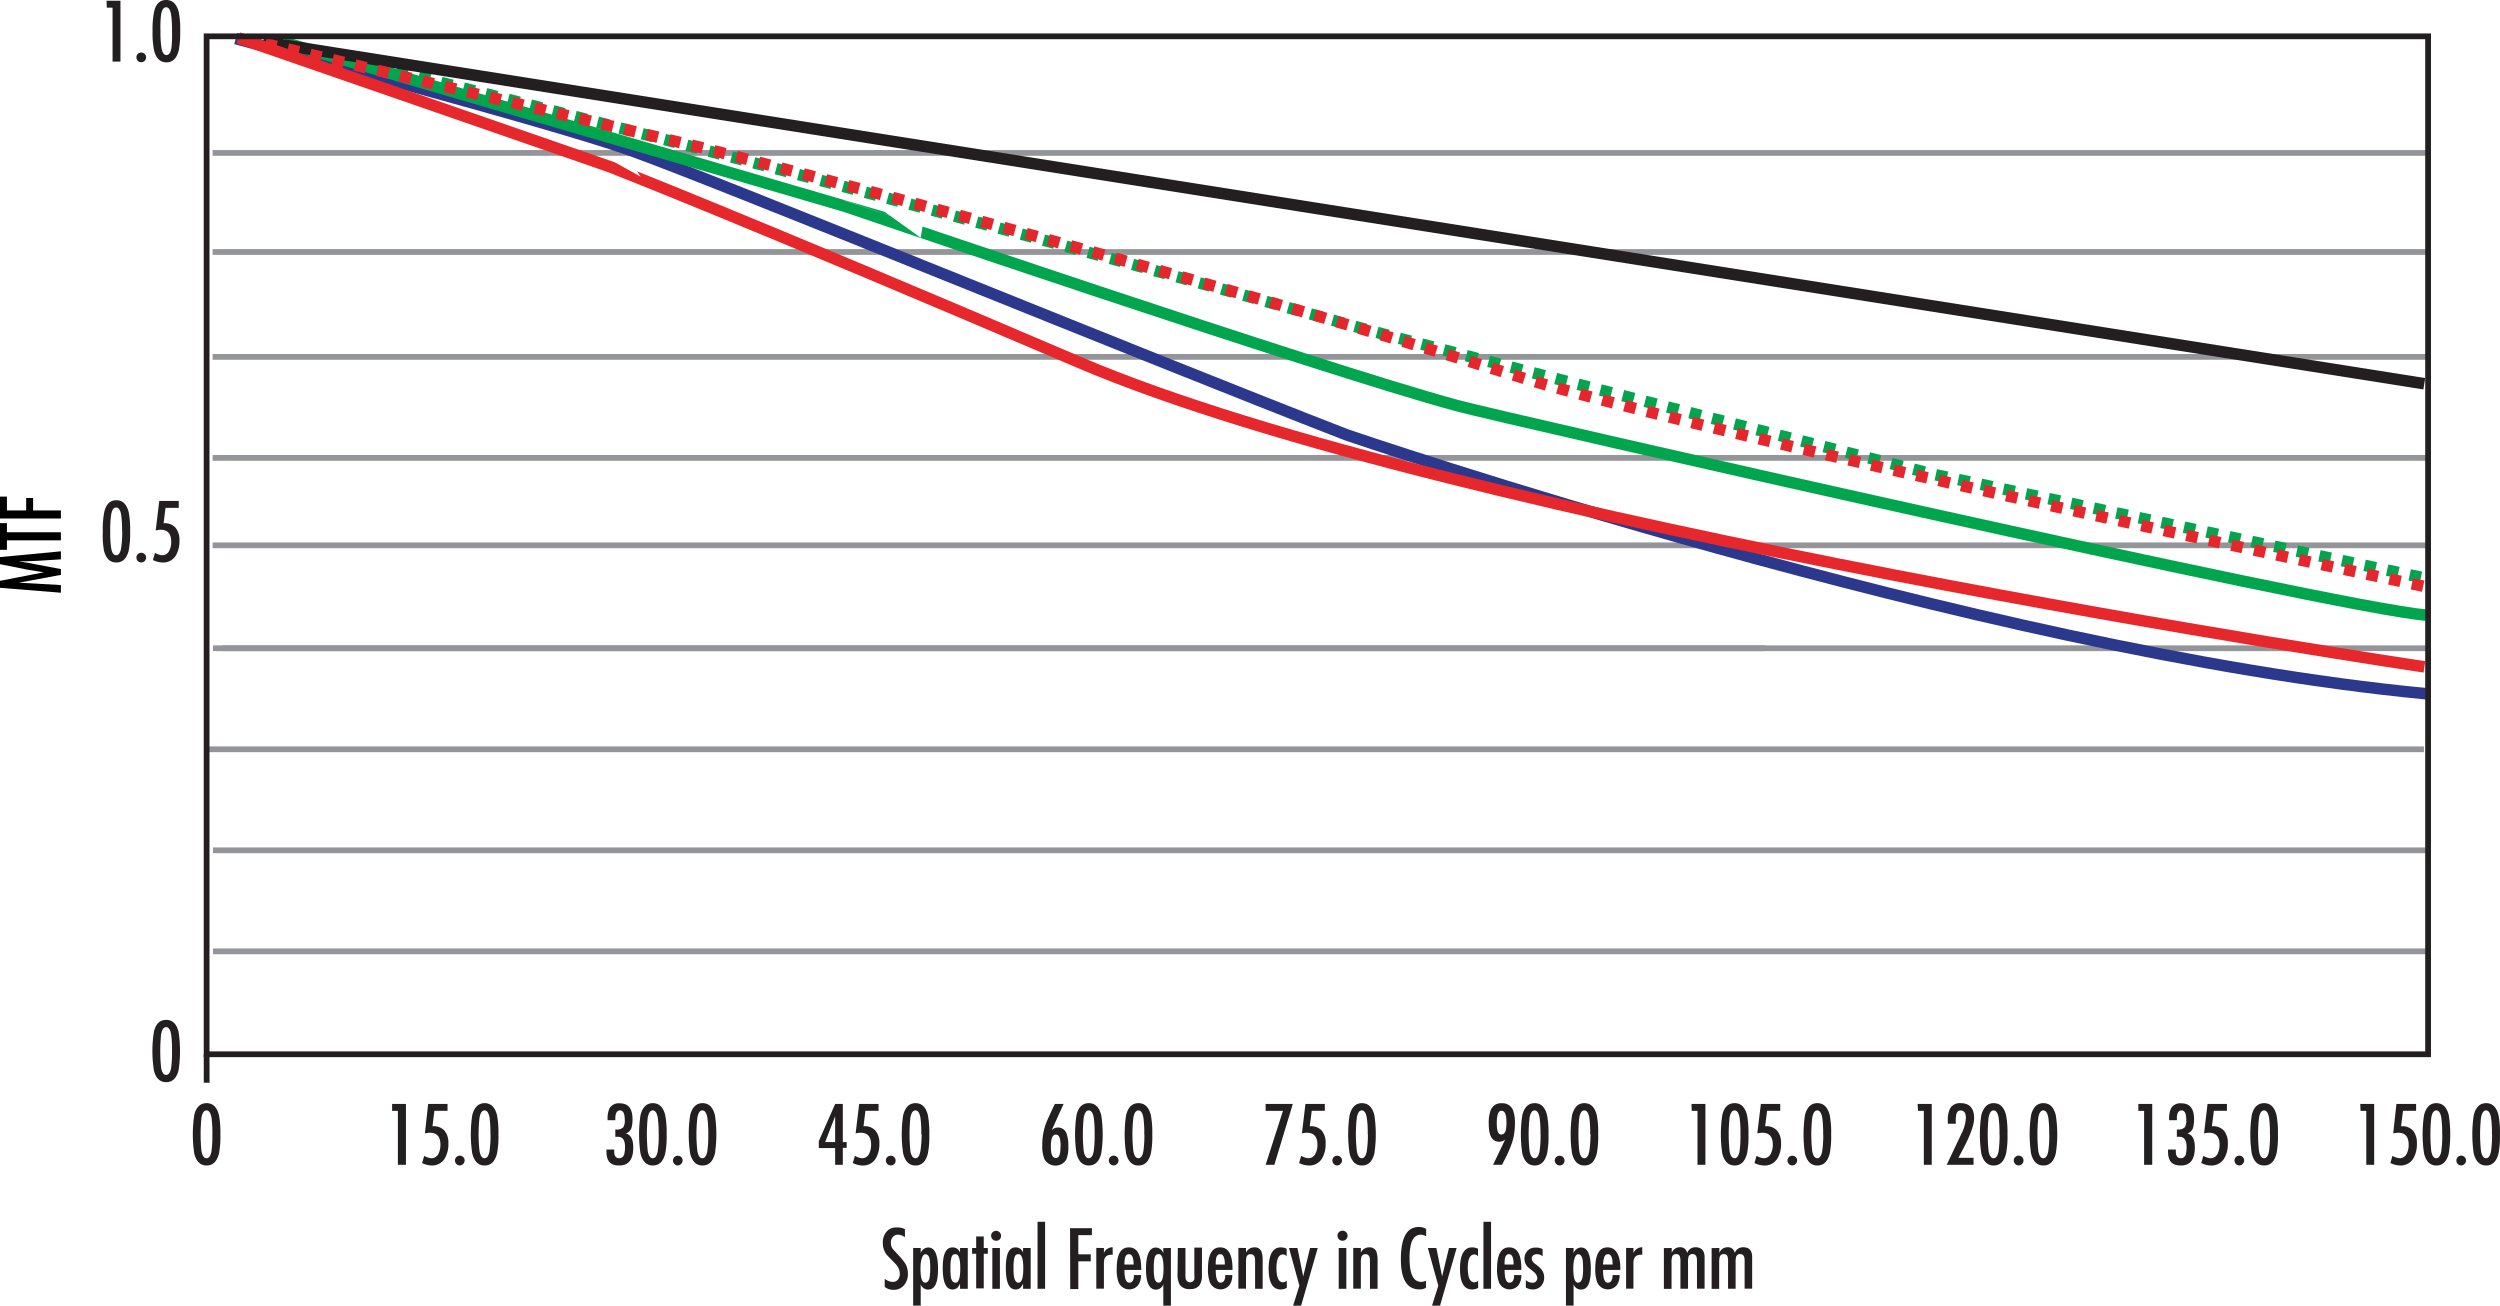 <svg xmlns="http://www.w3.org/2000/svg" viewBox="0 0 433.55 226.43"><defs><style>.cls-1,.cls-3,.cls-4,.cls-5,.cls-6,.cls-7,.cls-8,.cls-9{fill:none;stroke-miterlimit:10;}.cls-1{stroke:#939598;}.cls-2{fill:#231f20;}.cls-3,.cls-7{stroke:#231f20;}.cls-4{stroke:#2c388c;}.cls-4,.cls-5,.cls-6,.cls-7,.cls-8,.cls-9{stroke-width:2px;}.cls-5{stroke:#01a54d;}.cls-6{stroke:#02a54d;}.cls-6,.cls-8{stroke-dasharray:2 2;}.cls-8{stroke:#e5272d;}.cls-9{stroke:#e6272c;}</style></defs><g id="Layer_2" data-name="Layer 2"><g id="Layer_1-2" data-name="Layer 1"><line class="cls-1" x1="36.87" y1="26.52" x2="421.02" y2="26.52"/><line class="cls-1" x1="36.87" y1="43.7" x2="421.02" y2="43.7"/><line class="cls-1" x1="36.87" y1="61.89" x2="421.02" y2="61.89"/><line class="cls-1" x1="421.02" y1="79.41" x2="36.87" y2="79.41"/><line class="cls-1" x1="421.02" y1="94.57" x2="36.87" y2="94.57"/><line class="cls-1" x1="306.04" y1="112.42" x2="38.6" y2="112.42"/><line class="cls-1" x1="420.36" y1="129.94" x2="36.21" y2="129.94"/><line class="cls-1" x1="421.09" y1="147.46" x2="36.94" y2="147.46"/><line class="cls-1" x1="421.09" y1="112.42" x2="36.94" y2="112.42"/><line class="cls-1" x1="421.09" y1="164.98" x2="36.94" y2="164.98"/><path class="cls-2" d="M156.93,213.16v1.41a2,2,0,0,0-1.19-.45,1.11,1.11,0,0,0-.9.4,1.36,1.36,0,0,0-.34,1,1.61,1.61,0,0,0,.39,1.15l1.06,1.16a8.73,8.73,0,0,1,1.1,1.39,3.64,3.64,0,0,1,.4,1.71,2.94,2.94,0,0,1-.66,1.93,2.25,2.25,0,0,1-1.82.82,2.36,2.36,0,0,1-1.54-.5v-1.41a2.42,2.42,0,0,0,1.39.54,1.13,1.13,0,0,0,.94-.45,1.68,1.68,0,0,0,.29-1,2.51,2.51,0,0,0-.77-1.69c-.2-.22-.68-.7-1.41-1.46a3.24,3.24,0,0,1-.77-2.14,2.83,2.83,0,0,1,.59-1.9,2.09,2.09,0,0,1,1.77-.8A2.8,2.8,0,0,1,156.93,213.16Z"/><path class="cls-2" d="M159.67,216.43v.91a1.4,1.4,0,0,1,1.32-1c1.12,0,1.68,1.24,1.68,3.73s-.58,3.57-1.73,3.57a1.36,1.36,0,0,1-1.27-.91v3.69h-1.31v-10Zm.79,6c.36,0,.61-.27.74-.8a9.21,9.21,0,0,0,.12-1.66,10.13,10.13,0,0,0-.07-1.46c-.11-.68-.37-1-.79-1s-.83.82-.83,2.48.27,2.45.83,2.45Z"/><path class="cls-2" d="M166.49,223.5v-.91a2.05,2.05,0,0,1-.48.75,1.29,1.29,0,0,1-.84.28c-1.12,0-1.68-1.25-1.68-3.74s.58-3.56,1.73-3.56a1.35,1.35,0,0,1,1.27.9v-.79h1.34v7.07Zm-.78-1.06c.55,0,.82-.83.82-2.48s-.27-2.46-.82-2.46-.69.34-.8,1a8.39,8.39,0,0,0-.08,1.5,8.87,8.87,0,0,0,.07,1.46C165,222.1,165.29,222.44,165.71,222.44Z"/><path class="cls-2" d="M169.29,214.43h1.31v2h.71v1h-.71v6h-1.31v-6h-.71v-1h.71Z"/><path class="cls-2" d="M172.76,215.17a.86.86,0,0,1-.88-.86v0a.75.75,0,0,1,.26-.61.85.85,0,0,1,1.21,0h0a.92.92,0,0,1,.26.61.93.93,0,0,1-.25.63A.82.82,0,0,1,172.76,215.17Zm.64,1.26v7.07h-1.31v-7.07Z"/><path class="cls-2" d="M177.42,223.5v-.91a2.05,2.05,0,0,1-.48.75,1.26,1.26,0,0,1-.83.28c-1.12,0-1.68-1.25-1.68-3.74s.57-3.56,1.72-3.56a1.35,1.35,0,0,1,1.27.9v-.79h1.32v7.07Zm-.78-1.06c.55,0,.82-.83.82-2.48s-.27-2.46-.82-2.46-.69.34-.8,1a8.69,8.69,0,0,0-.07,1.44,8.87,8.87,0,0,0,.07,1.46C176,222.1,176.22,222.44,176.64,222.44Z"/><path class="cls-2" d="M181.24,211.88V223.5h-1.31V211.88Z"/><path class="cls-2" d="M185.57,213h3.79v1.2H187v3.33h2.16v1.21H187v4.81h-1.4Z"/><path class="cls-2" d="M191.44,216.43v.87a1.61,1.61,0,0,1,1.52-1v1.3h-.22c-.87,0-1.3.43-1.3,1.44v4.44h-1.32v-7.07Z"/><path class="cls-2" d="M197.93,220.23H195c0,1.47.28,2.21.83,2.21s.82-.44.82-1.32h1.22a2.89,2.89,0,0,1-.48,1.74,2,2,0,0,1-3.4-.48,6.31,6.31,0,0,1-.33-2.36c0-2.47.7-3.7,2.11-3.7s2.14,1.23,2.14,3.7Zm-2.91-.94h1.57c0-1.19-.27-1.79-.8-1.79-.36,0-.59.23-.7.68A5.18,5.18,0,0,0,195,219.29Z"/><path class="cls-2" d="M203.06,216.43v10h-1.32v-3.69a1.38,1.38,0,0,1-1.27.91c-1.15,0-1.73-1.19-1.73-3.57s.56-3.73,1.69-3.73a1.4,1.4,0,0,1,1.31,1v-.91Zm-2.1,6c.55,0,.82-.82.82-2.46s-.27-2.48-.82-2.48-.69.34-.8,1a8.87,8.87,0,0,0-.07,1.46,8.69,8.69,0,0,0,.07,1.44c.11.71.38,1.05.8,1.05Z"/><path class="cls-2" d="M204.26,216.43h1.32v4.43a3.75,3.75,0,0,0,.07,1,.78.78,0,0,0,1.47,0,6.7,6.7,0,0,0,0-1v-4.5h1.32v4.78a3.07,3.07,0,0,1-.42,1.75,1.93,1.93,0,0,1-1.63.66,2,2,0,0,1-1.8-.75,3.72,3.72,0,0,1-.38-1.94Z"/><path class="cls-2" d="M213.75,220.23h-2.92c0,1.47.28,2.21.83,2.21s.82-.44.82-1.32h1.22a2.89,2.89,0,0,1-.48,1.74,2,2,0,0,1-3.4-.48,6.31,6.31,0,0,1-.33-2.36c0-2.47.7-3.7,2.11-3.7s2.14,1.23,2.14,3.7Zm-2.91-.94h1.57c0-1.19-.27-1.79-.8-1.79-.36,0-.59.23-.7.68a5.19,5.19,0,0,0-.08,1.11Z"/><path class="cls-2" d="M216.08,216.43v.82a1.53,1.53,0,0,1,1.44-.93,1.22,1.22,0,0,1,1.26.76,4.9,4.9,0,0,1,.19,1.57v4.85h-1.31v-4.88c0-.75-.26-1.12-.79-1.12a.69.69,0,0,0-.72.57,4.21,4.21,0,0,0-.07,1v4.41h-1.32v-7.07Z"/><path class="cls-2" d="M223.13,216.56v1.33h0a.72.72,0,0,0-.61-.34c-.78,0-1.16.79-1.16,2.36s.37,2.47,1.13,2.47a1.29,1.29,0,0,0,.67-.26v1.22a2.21,2.21,0,0,1-1.06.28c-1.39,0-2.09-1.2-2.09-3.59s.7-3.71,2.1-3.71A2.28,2.28,0,0,1,223.13,216.56Z"/><path class="cls-2" d="M223.54,216.43H225l1,4.93h0l1.19-4.93h1.33l-2.88,10h-1.39l1.09-3.47Z"/><path class="cls-2" d="M232.83,215.17a.79.79,0,0,1-.62-.25.84.84,0,0,1-.26-.63.8.8,0,0,1,.26-.61.86.86,0,0,1,1.23,0,.88.88,0,0,1,0,1.24A.86.86,0,0,1,232.83,215.17Zm.65,1.26v7.07h-1.32v-7.07Z"/><path class="cls-2" d="M236,216.43v.82a1.53,1.53,0,0,1,1.44-.93,1.22,1.22,0,0,1,1.26.76,4.64,4.64,0,0,1,.2,1.57v4.85h-1.32v-4.88c0-.75-.26-1.12-.78-1.12a.69.69,0,0,0-.73.57,4.21,4.21,0,0,0-.07,1v4.41h-1.32v-7.07Z"/><path class="cls-2" d="M247.32,213.12v1.27a2,2,0,0,0-.89-.27c-.85,0-1.43.54-1.73,1.6a10.18,10.18,0,0,0-.25,2.58c0,2.68.68,4,2,4a1.77,1.77,0,0,0,.84-.21v1.23a2,2,0,0,1-1.12.29c-2.16,0-3.23-1.75-3.23-5.25q0-5.58,3.13-5.58A2.31,2.31,0,0,1,247.32,213.12Z"/><path class="cls-2" d="M247.62,216.43h1.47l1,4.93h0l1.19-4.93h1.33l-2.88,10h-1.39l1.09-3.47Z"/><path class="cls-2" d="M256.32,216.56v1.33h0a.75.75,0,0,0-.62-.34c-.78,0-1.16.79-1.16,2.36s.38,2.47,1.13,2.47a1.19,1.19,0,0,0,.67-.26v1.22a2.1,2.1,0,0,1-1.06.28c-1.39,0-2.09-1.2-2.09-3.59s.7-3.71,2.1-3.71A2.32,2.32,0,0,1,256.32,216.56Z"/><path class="cls-2" d="M258.58,211.88V223.5h-1.32V211.88Z"/><path class="cls-2" d="M263.83,220.23h-2.9c0,1.47.28,2.21.83,2.21s.82-.44.82-1.32h1.25a2.89,2.89,0,0,1-.48,1.74,2,2,0,0,1-3.4-.48,6.31,6.31,0,0,1-.33-2.36c0-2.47.7-3.7,2.11-3.7s2.1,1.23,2.1,3.68Zm-2.91-.94h1.57c0-1.19-.27-1.79-.8-1.79-.35,0-.59.23-.7.68a5.17,5.17,0,0,0-.06,1.11Z"/><path class="cls-2" d="M267.52,216.63v1.25a1.38,1.38,0,0,0-1-.38,1.07,1.07,0,0,0-.63.2.66.66,0,0,0-.26.55,1.3,1.3,0,0,0,.59.93,6.4,6.4,0,0,1,1,.85,2.22,2.22,0,0,1,.57,1.49,2.16,2.16,0,0,1-.55,1.52,2,2,0,0,1-1.48.58,2.3,2.3,0,0,1-1.15-.34V222a1.75,1.75,0,0,0,1.09.45.79.79,0,0,0,.89-.67.88.88,0,0,0,0-.23,1.62,1.62,0,0,0-.63-1l-1-.81a2,2,0,0,1-.58-1.45,1.87,1.87,0,0,1,.53-1.38,1.77,1.77,0,0,1,1.36-.55A2.27,2.27,0,0,1,267.52,216.63Z"/><path class="cls-2" d="M272.89,216.43v.91a1.4,1.4,0,0,1,1.31-1c1.12,0,1.68,1.24,1.68,3.73s-.57,3.57-1.72,3.57a1.36,1.36,0,0,1-1.27-.91v3.69h-1.32v-10Zm.78,6c.36,0,.61-.27.74-.8a7.7,7.7,0,0,0,.13-1.66,14.13,14.13,0,0,0-.07-1.46c-.12-.68-.38-1-.8-1s-.83.82-.83,2.48.28,2.45.83,2.45Z"/><path class="cls-2" d="M281,220.23H278c0,1.47.27,2.21.82,2.21s.83-.44.83-1.32h1.22a2.89,2.89,0,0,1-.48,1.74,2,2,0,0,1-3.4-.48,6.53,6.53,0,0,1-.34-2.36c0-2.47.71-3.7,2.12-3.7S281,217.55,281,220Zm-2.91-.94h1.57c0-1.19-.27-1.79-.8-1.79-.36,0-.59.23-.7.68A5.18,5.18,0,0,0,278,219.29Z"/><path class="cls-2" d="M283.27,216.43v.87a1.63,1.63,0,0,1,1.53-1v1.3h-.23c-.86,0-1.3.43-1.3,1.44v4.44H282v-7.07Z"/><path class="cls-2" d="M289.91,216.43v.87a1.46,1.46,0,0,1,1.39-1,1.17,1.17,0,0,1,1.28,1h0a1.52,1.52,0,0,1,1.46-1c1,0,1.57.57,1.57,1.71v5.47h-1.32v-4.95q0-1-.72-1.05a.69.69,0,0,0-.76.52,3.75,3.75,0,0,0-.07,1v4.49h-1.32v-4.8a2.47,2.47,0,0,0-.1-.81.63.63,0,0,0-.65-.39.67.67,0,0,0-.71.53,3.72,3.72,0,0,0-.08,1v4.49h-1.33v-7.07Z"/><path class="cls-2" d="M298.17,216.43v.87a1.46,1.46,0,0,1,1.39-1,1.17,1.17,0,0,1,1.28,1h0a1.52,1.52,0,0,1,1.46-1q1.56,0,1.56,1.71v5.47h-1.31v-4.95q0-1-.72-1.05a.69.69,0,0,0-.76.52,3.72,3.72,0,0,0-.08,1v4.49h-1.31v-4.8a2.47,2.47,0,0,0-.1-.81.63.63,0,0,0-.65-.39.67.67,0,0,0-.71.53,3.72,3.72,0,0,0-.08,1v4.49h-1.31v-7.07Z"/><path class="cls-2" d="M18.48.13h2.41V10.68H19.52V1.33h-1Z"/><path class="cls-2" d="M24.5,10.79a.82.82,0,0,1-.6-.25.81.81,0,0,1-.24-.6.78.78,0,0,1,.24-.59.86.86,0,0,1,1.19,0,.82.82,0,0,1,.25.59.84.84,0,0,1-.25.6A.79.79,0,0,1,24.5,10.79Z"/><path class="cls-2" d="M28.83,0C29.91,0,30.62.69,31,2.07a15.48,15.48,0,0,1,.25,3.33A16.24,16.24,0,0,1,31,8.74c-.35,1.38-1.06,2.07-2.14,2.07s-1.8-.69-2.14-2.07a15,15,0,0,1-.26-3.34,14.88,14.88,0,0,1,.26-3.33C27,.69,27.71,0,28.83,0Zm1,5.4a18.61,18.61,0,0,0-.16-2.89c-.14-.83-.43-1.25-.86-1.25s-.72.42-.87,1.25a18.63,18.63,0,0,0-.11,2.89A17.56,17.56,0,0,0,28,8.3c.15.83.44,1.25.87,1.25s.72-.42.86-1.25A20,20,0,0,0,29.83,5.4Z"/><path class="cls-2" d="M20.17,86.75c1.09,0,1.8.69,2.15,2.07a16.15,16.15,0,0,1,.25,3.33,16.15,16.15,0,0,1-.25,3.33c-.35,1.38-1.06,2.07-2.15,2.07s-1.79-.69-2.14-2.07a14.88,14.88,0,0,1-.2-3.33,14.87,14.87,0,0,1,.25-3.33C18.38,87.44,19.09,86.75,20.17,86.75Zm1,5.4a20.06,20.06,0,0,0-.16-2.9c-.15-.83-.44-1.24-.87-1.24s-.72.41-.86,1.24a16.54,16.54,0,0,0-.16,2.9,16.54,16.54,0,0,0,.16,2.9c.14.83.43,1.24.86,1.24s.72-.41.87-1.24a20.09,20.09,0,0,0,.19-2.9Z"/><path class="cls-2" d="M24.5,97.54a.82.82,0,0,1-.6-.25.81.81,0,0,1-.24-.6.77.77,0,0,1,.24-.59.86.86,0,0,1,1.19,0,.82.82,0,0,1,.25.59.84.84,0,0,1-.25.6A.79.79,0,0,1,24.5,97.54Z"/><path class="cls-2" d="M27.62,86.87H31v1.21H28.7l-.33,2.67a2.43,2.43,0,0,1,2.09.79,3.28,3.28,0,0,1,.66,2.18,4.88,4.88,0,0,1-.64,2.64,2.57,2.57,0,0,1-2.33,1.19,4,4,0,0,1-1.63-.43l.36-1.25a2.82,2.82,0,0,0,1.23.42,1.35,1.35,0,0,0,1.26-.82,3.24,3.24,0,0,0,.32-1.53q0-2.07-1.83-2.07A3.43,3.43,0,0,0,27,92Z"/><path class="cls-2" d="M28.83,176.87c1.08,0,1.79.69,2.14,2.07a22.53,22.53,0,0,1,0,6.66c-.35,1.38-1.06,2.07-2.14,2.07S27,187,26.69,185.6a21.25,21.25,0,0,1,0-6.66C27,177.56,27.71,176.87,28.83,176.87Zm1,5.4a20.06,20.06,0,0,0-.15-2.9c-.15-.83-.44-1.24-.87-1.24s-.72.41-.87,1.24a28.11,28.11,0,0,0,0,5.8c.15.83.44,1.24.87,1.24s.72-.41.87-1.24a20.06,20.06,0,0,0,.15-2.9Z"/><path class="cls-2" d="M35.83,191.31c1.08,0,1.8.69,2.14,2.07a16.24,16.24,0,0,1,.25,3.34,15.48,15.48,0,0,1-.25,3.33c-.34,1.38-1.06,2.07-2.14,2.07s-1.8-.69-2.14-2.07a22.37,22.37,0,0,1,0-6.67C34,192,34.75,191.31,35.83,191.31Zm1,5.41a20.06,20.06,0,0,0-.15-2.9c-.15-.83-.44-1.25-.87-1.25s-.72.42-.87,1.25a28,28,0,0,0,0,5.79c.15.84.44,1.25.87,1.25s.72-.41.87-1.25A19.92,19.92,0,0,0,36.83,196.72Z"/><path class="cls-2" d="M182.93,191.44h1.52L182.39,196h0a1.56,1.56,0,0,1,1.08-.47A1.58,1.58,0,0,1,185,196.7a6.52,6.52,0,0,1,.27,2.15,5.4,5.4,0,0,1-.36,2.25,2.2,2.2,0,0,1-3,.73,2.14,2.14,0,0,1-.8-.86,6.1,6.1,0,0,1-.36-2.39,10.85,10.85,0,0,1,.62-3.7C181.61,194.27,182.12,193.13,182.93,191.44Zm1,7.39a6,6,0,0,0-.1-1.27c-.12-.54-.36-.8-.72-.8-.58,0-.87.68-.87,2.06s.29,2,.87,2,.8-.64.8-2Z"/><path class="cls-2" d="M188.83,191.31c1.08,0,1.8.69,2.14,2.07a21.52,21.52,0,0,1,0,6.67c-.34,1.38-1.06,2.07-2.14,2.07s-1.79-.69-2.14-2.07a22.37,22.37,0,0,1,0-6.67C187,192,187.73,191.31,188.83,191.31Zm1,5.41a20.06,20.06,0,0,0-.15-2.9c-.15-.83-.44-1.25-.87-1.25s-.72.42-.87,1.25a28,28,0,0,0,0,5.79c.15.84.44,1.25.87,1.25s.72-.41.87-1.25A19.92,19.92,0,0,0,189.83,196.72Z"/><path class="cls-2" d="M193.14,202.11a.79.79,0,0,1-.6-.26.84.84,0,0,1,1.19-1.19.83.83,0,0,1,0,1.17v0A.79.79,0,0,1,193.14,202.11Z"/><path class="cls-2" d="M197.44,191.31c1.08,0,1.79.69,2.14,2.07a16.24,16.24,0,0,1,.25,3.34,15.48,15.48,0,0,1-.25,3.33c-.35,1.38-1.06,2.07-2.14,2.07s-1.8-.69-2.15-2.07a22.37,22.37,0,0,1,0-6.67C195.64,192,196.35,191.31,197.44,191.31Zm1,5.41a20.06,20.06,0,0,0-.15-2.9c-.15-.83-.44-1.25-.87-1.25s-.72.42-.87,1.25a25.48,25.48,0,0,0,0,5.79c.15.84.44,1.25.87,1.25s.72-.41.87-1.25a19.93,19.93,0,0,0,.17-2.89Z"/><path class="cls-2" d="M219.48,191.44h4.72L221,202h-1.51l3-9.35h-3Z"/><path class="cls-2" d="M226.39,191.44h3.36v1.2h-2.27l-.34,2.68a2.48,2.48,0,0,1,2.1.78,3.27,3.27,0,0,1,.65,2.18,4.89,4.89,0,0,1-.64,2.65,2.56,2.56,0,0,1-2.32,1.19,3.92,3.92,0,0,1-1.64-.43l.36-1.25a3,3,0,0,0,1.23.42,1.35,1.35,0,0,0,1.26-.83,3.31,3.31,0,0,0,.33-1.52c0-1.38-.62-2.07-1.84-2.07a4,4,0,0,0-.85.12Z"/><path class="cls-2" d="M231.9,202.11a.79.79,0,0,1-.6-.26.86.86,0,0,1,0-1.19.88.88,0,0,1,1.19,0,.83.83,0,0,1,0,1.17v0A.79.79,0,0,1,231.9,202.11Z"/><path class="cls-2" d="M236.19,191.31c1.09,0,1.8.69,2.15,2.07a22.37,22.37,0,0,1,0,6.67c-.35,1.38-1.06,2.07-2.15,2.07s-1.79-.69-2.14-2.07a22.37,22.37,0,0,1,0-6.67C234.4,192,235.11,191.31,236.19,191.31Zm1,5.41a18.73,18.73,0,0,0-.16-2.9c-.15-.83-.44-1.25-.87-1.25s-.71.42-.86,1.25a25.48,25.48,0,0,0,0,5.79c.15.84.44,1.25.86,1.25s.72-.41.87-1.25a18.63,18.63,0,0,0,.19-2.89Z"/><path class="cls-2" d="M260.48,202h-1.55l2.11-4.41h0A1.47,1.47,0,0,1,260,198c-1.22,0-1.82-1-1.82-3.07a6.16,6.16,0,0,1,.34-2.41,1.87,1.87,0,0,1,1.91-1.19,1.94,1.94,0,0,1,1.95,1.18,6.55,6.55,0,0,1,.34,2.41,11.32,11.32,0,0,1-.42,3,19.81,19.81,0,0,1-1.17,2.81Zm-.09-5.27c.39,0,.65-.28.77-.83a6.73,6.73,0,0,0,.09-1.27c0-1.37-.29-2-.86-2s-.82.71-.82,2.13.26,2,.82,2Z"/><path class="cls-2" d="M266.15,191.31c1.08,0,1.79.69,2.14,2.07a16.24,16.24,0,0,1,.25,3.34,15.48,15.48,0,0,1-.25,3.33c-.35,1.38-1.06,2.07-2.14,2.07s-1.8-.69-2.15-2.07a22.37,22.37,0,0,1,0-6.67C264.35,192,265.06,191.31,266.15,191.31Zm1,5.41a20.06,20.06,0,0,0-.15-2.9c-.15-.83-.44-1.25-.87-1.25s-.72.42-.87,1.25a25.48,25.48,0,0,0,0,5.79c.15.84.44,1.25.87,1.25s.72-.41.87-1.25a19.93,19.93,0,0,0,.17-2.89Z"/><path class="cls-2" d="M270.47,202.11a.86.86,0,0,1-.84-.86.75.75,0,0,1,.25-.59.86.86,0,0,1,.59-.23.9.9,0,0,1,.6.23.87.87,0,0,1,0,1.22A.88.88,0,0,1,270.47,202.11Z"/><path class="cls-2" d="M274.77,191.31c1.08,0,1.8.69,2.14,2.07a16.24,16.24,0,0,1,.25,3.34,15.48,15.48,0,0,1-.25,3.33c-.34,1.38-1.06,2.07-2.14,2.07s-1.8-.69-2.14-2.07a22.37,22.37,0,0,1,0-6.67C273,192,273.69,191.31,274.77,191.31Zm1,5.41a20.06,20.06,0,0,0-.15-2.9c-.15-.83-.44-1.25-.87-1.25s-.72.42-.87,1.25a28,28,0,0,0,0,5.79c.15.84.44,1.25.87,1.25s.72-.41.87-1.25a20,20,0,0,0,.21-2.89Z"/><path class="cls-2" d="M146.16,191.44v6.62h.67v1h-.67V202h-1.33v-2.9H142v-1.21l2.84-6.45Zm-1.33,6.62v-4.48l-1.73,4.48Z"/><path class="cls-2" d="M149,191.44h3.36v1.2h-2.28l-.33,2.68a2.45,2.45,0,0,1,2.09.78,3.28,3.28,0,0,1,.66,2.18,4.89,4.89,0,0,1-.64,2.65,2.58,2.58,0,0,1-2.33,1.19,3.92,3.92,0,0,1-1.64-.43l.37-1.25a2.82,2.82,0,0,0,1.23.42,1.35,1.35,0,0,0,1.26-.83,3.46,3.46,0,0,0,.32-1.52q0-2.07-1.83-2.07a4.14,4.14,0,0,0-.86.12Z"/><path class="cls-2" d="M154.47,202.11a.86.86,0,0,1-.84-.86.75.75,0,0,1,.25-.59.86.86,0,0,1,.59-.23.9.9,0,0,1,.6.23.87.87,0,0,1,0,1.22A.88.88,0,0,1,154.47,202.11Z"/><path class="cls-2" d="M158.77,191.31c1.08,0,1.8.69,2.14,2.07a16.24,16.24,0,0,1,.25,3.34,15.48,15.48,0,0,1-.25,3.33c-.34,1.38-1.06,2.07-2.14,2.07s-1.8-.69-2.14-2.07a22.37,22.37,0,0,1,0-6.67C157,192,157.69,191.31,158.77,191.31Zm1,5.41a20.06,20.06,0,0,0-.15-2.9c-.15-.83-.44-1.25-.87-1.25s-.72.42-.87,1.25a28,28,0,0,0,0,5.79c.15.84.44,1.25.87,1.25s.72-.41.87-1.25a20,20,0,0,0,.21-2.89Z"/><path class="cls-2" d="M107.12,197.14h-.41v-1.26h.17a1.56,1.56,0,0,0,1.2-.38,2.1,2.1,0,0,0,.27-1.23c0-1.13-.27-1.7-.81-1.7s-.83.46-.83,1.37v.33h-1.34v-.1a4.16,4.16,0,0,1,.35-2,1.85,1.85,0,0,1,1.77-.83c1.47,0,2.2.91,2.2,2.73a5,5,0,0,1-.17,1.49,1.48,1.48,0,0,1-1,1h0c.86.22,1.3,1,1.3,2.44,0,2.08-.81,3.12-2.42,3.12s-2.23-.82-2.23-2.45v-.32h1.34v.33c0,.79.3,1.18.89,1.18a.88.88,0,0,0,.86-.73,4.67,4.67,0,0,0,.13-1.24C108.39,197.72,108,197.14,107.12,197.14Z"/><path class="cls-2" d="M113.22,191.31c1.08,0,1.8.69,2.14,2.07a16.24,16.24,0,0,1,.25,3.34,15.48,15.48,0,0,1-.25,3.33c-.34,1.38-1.06,2.07-2.14,2.07s-1.8-.69-2.14-2.07a22.37,22.37,0,0,1,0-6.67C111.42,192,112.14,191.31,113.22,191.31Zm1,5.41a20.06,20.06,0,0,0-.15-2.9c-.15-.83-.44-1.25-.87-1.25s-.72.42-.87,1.25a28,28,0,0,0,0,5.79c.15.84.44,1.25.87,1.25s.72-.41.87-1.25a19.93,19.93,0,0,0,.17-2.89Z"/><path class="cls-2" d="M117.55,202.11a.79.79,0,0,1-.6-.26.86.86,0,0,1,0-1.19.88.88,0,0,1,1.19,0,.83.83,0,0,1,0,1.17v0A.79.79,0,0,1,117.55,202.11Z"/><path class="cls-2" d="M121.83,191.31c1.09,0,1.8.69,2.15,2.07a22.37,22.37,0,0,1,0,6.67c-.35,1.38-1.06,2.07-2.15,2.07s-1.79-.69-2.14-2.07a22.37,22.37,0,0,1,0-6.67C120.05,192,120.76,191.31,121.83,191.31Zm1,5.41a20.06,20.06,0,0,0-.16-2.9c-.15-.83-.44-1.25-.87-1.25s-.71.42-.86,1.25a25.48,25.48,0,0,0,0,5.79c.15.84.43,1.25.86,1.25s.72-.41.87-1.25A19.93,19.93,0,0,0,122.83,196.72Z"/><path class="cls-2" d="M68,191.44h2.4V202H69v-9.35H68Z"/><path class="cls-2" d="M74.25,191.44h3.36v1.2H75.33L75,195.32a2.48,2.48,0,0,1,2.1.78,3.28,3.28,0,0,1,.66,2.18,4.81,4.81,0,0,1-.65,2.65,2.57,2.57,0,0,1-2.27,1.19,3.92,3.92,0,0,1-1.64-.43l.37-1.25a2.82,2.82,0,0,0,1.23.42,1.35,1.35,0,0,0,1.26-.83,3.46,3.46,0,0,0,.32-1.52c0-1.38-.61-2.07-1.84-2.07a4,4,0,0,0-.85.12Z"/><path class="cls-2" d="M79.75,202.11a.79.79,0,0,1-.6-.26.84.84,0,0,1,1.19-1.19.83.83,0,0,1,0,1.17v0A.79.79,0,0,1,79.75,202.11Z"/><path class="cls-2" d="M84.05,191.31c1.08,0,1.79.69,2.14,2.07a16.24,16.24,0,0,1,.25,3.34,15.48,15.48,0,0,1-.25,3.33c-.35,1.38-1.06,2.07-2.14,2.07s-1.8-.69-2.15-2.07a22.37,22.37,0,0,1,0-6.67C82.25,192,83,191.31,84.05,191.31Zm1,5.41a20.06,20.06,0,0,0-.15-2.9c-.15-.83-.44-1.25-.87-1.25s-.72.42-.87,1.25a25.48,25.48,0,0,0,0,5.79c.15.84.44,1.25.87,1.25s.72-.41.87-1.25a19.93,19.93,0,0,0,.17-2.89Z"/><path class="cls-2" d="M293.34,191.44h2.41V202h-1.37v-9.35h-1Z"/><path class="cls-2" d="M300.83,191.31c1.08,0,1.79.69,2.14,2.07a16.24,16.24,0,0,1,.25,3.34,15.48,15.48,0,0,1-.25,3.33c-.35,1.38-1.06,2.07-2.14,2.07s-1.8-.69-2.15-2.07a22.37,22.37,0,0,1,0-6.67C299,192,299.7,191.31,300.83,191.31Zm1,5.41a20.06,20.06,0,0,0-.15-2.9c-.15-.83-.44-1.25-.87-1.25s-.72.42-.87,1.25a28,28,0,0,0,0,5.79c.15.84.44,1.25.87,1.25s.72-.41.87-1.25A19.92,19.92,0,0,0,301.83,196.72Z"/><path class="cls-2" d="M305.37,191.44h3.36v1.2h-2.28l-.34,2.68a2.48,2.48,0,0,1,2.1.78,3.28,3.28,0,0,1,.66,2.18,4.81,4.81,0,0,1-.65,2.65,2.56,2.56,0,0,1-2.32,1.19,3.92,3.92,0,0,1-1.64-.43l.36-1.25a3,3,0,0,0,1.23.42,1.36,1.36,0,0,0,1.27-.83,3.46,3.46,0,0,0,.32-1.52c0-1.38-.61-2.07-1.84-2.07a4,4,0,0,0-.85.12Z"/><path class="cls-2" d="M310.83,202.11a.79.79,0,0,1-.6-.26.86.86,0,0,1,0-1.19.88.88,0,0,1,1.19,0,.83.83,0,0,1,0,1.17v0A.79.79,0,0,1,310.83,202.11Z"/><path class="cls-2" d="M315.17,191.31c1.08,0,1.79.69,2.14,2.07a16.24,16.24,0,0,1,.25,3.34,15.48,15.48,0,0,1-.25,3.33c-.35,1.38-1.06,2.07-2.14,2.07s-1.8-.69-2.15-2.07a22.37,22.37,0,0,1,0-6.67C313.37,192,314.08,191.31,315.17,191.31Zm1,5.41a18.73,18.73,0,0,0-.16-2.9c-.15-.83-.44-1.25-.86-1.25s-.72.42-.87,1.25a25.48,25.48,0,0,0,0,5.79c.15.84.44,1.25.87,1.25s.71-.41.86-1.25a18.62,18.62,0,0,0,.18-2.89Z"/><path class="cls-2" d="M332.55,191.44H335V202h-1.37v-9.35h-1Z"/><path class="cls-2" d="M340,191.31c1.56,0,2.35.87,2.35,2.61q0,1.68-1.82,5.16l-.9,1.71h2.62V202h-4.65l2.56-5.41a6.62,6.62,0,0,0,.76-2.75c0-.84-.31-1.26-.94-1.26q-.6,0-.75.84a5.84,5.84,0,0,0-.06,1.18v.28h-1.38v-.38a4.86,4.86,0,0,1,.37-2.23A1.93,1.93,0,0,1,340,191.31Z"/><path class="cls-2" d="M345.75,191.31c1.08,0,1.79.69,2.14,2.07a16.24,16.24,0,0,1,.25,3.34,15.48,15.48,0,0,1-.25,3.33c-.35,1.38-1.06,2.07-2.14,2.07s-1.8-.69-2.15-2.07a22.37,22.37,0,0,1,0-6.67C344,192,344.66,191.31,345.75,191.31Zm1,5.41a20.06,20.06,0,0,0-.15-2.9c-.15-.83-.44-1.25-.87-1.25s-.72.42-.87,1.25a28,28,0,0,0,0,5.79c.15.84.44,1.25.87,1.25s.72-.41.87-1.25a19.93,19.93,0,0,0,.17-2.89Z"/><path class="cls-2" d="M350.07,202.11a.86.86,0,0,1-.84-.86.75.75,0,0,1,.25-.59.84.84,0,1,1,1.19,1.19A.83.83,0,0,1,350.07,202.11Z"/><path class="cls-2" d="M354.37,191.31c1.08,0,1.8.69,2.14,2.07a21.52,21.52,0,0,1,0,6.67c-.34,1.38-1.06,2.07-2.14,2.07s-1.8-.69-2.14-2.07a22.37,22.37,0,0,1,0-6.67C352.57,192,353.29,191.31,354.37,191.31Zm1,5.41a20.06,20.06,0,0,0-.15-2.9c-.15-.83-.44-1.25-.87-1.25s-.72.42-.87,1.25a28,28,0,0,0,0,5.79c.15.84.44,1.25.87,1.25s.72-.41.87-1.25a19.93,19.93,0,0,0,.17-2.89Z"/><path class="cls-2" d="M370.83,191.44h2.41V202h-1.41v-9.35h-1Z"/><path class="cls-2" d="M377.93,197.14h-.42v-1.26h.17a1.56,1.56,0,0,0,1.2-.38,2.1,2.1,0,0,0,.27-1.23c0-1.13-.27-1.7-.81-1.7s-.83.46-.83,1.37v.33h-1.34v-.1a4.18,4.18,0,0,1,.35-2,1.87,1.87,0,0,1,1.78-.83q2.19,0,2.19,2.73a5.36,5.36,0,0,1-.16,1.49,1.5,1.5,0,0,1-1,1h0c.87.22,1.3,1,1.3,2.44,0,2.08-.81,3.12-2.42,3.12s-2.23-.82-2.23-2.45v-.32h1.35v.33c0,.79.29,1.18.88,1.18a.89.89,0,0,0,.87-.73,5.17,5.17,0,0,0,.12-1.24C379.19,197.72,378.77,197.14,377.93,197.14Z"/><path class="cls-2" d="M382.83,191.44h3.36v1.2h-2.26l-.34,2.68a2.48,2.48,0,0,1,2.1.78,3.28,3.28,0,0,1,.66,2.18,4.81,4.81,0,0,1-.65,2.65,2.56,2.56,0,0,1-2.32,1.19,3.92,3.92,0,0,1-1.64-.43l.36-1.25a2.86,2.86,0,0,0,1.24.42,1.35,1.35,0,0,0,1.26-.83,3.46,3.46,0,0,0,.32-1.52c0-1.38-.61-2.07-1.84-2.07a4,4,0,0,0-.85.12Z"/><path class="cls-2" d="M388.35,202.11a.79.79,0,0,1-.6-.26.84.84,0,0,1,1.19-1.19.83.83,0,0,1,0,1.17v0A.79.79,0,0,1,388.35,202.11Z"/><path class="cls-2" d="M392.65,191.31c1.08,0,1.79.69,2.14,2.07a16.24,16.24,0,0,1,.25,3.34,15.48,15.48,0,0,1-.25,3.33c-.35,1.38-1.06,2.07-2.14,2.07s-1.8-.69-2.15-2.07a22.37,22.37,0,0,1,0-6.67C390.83,192,391.56,191.31,392.65,191.31Zm1,5.41a20.06,20.06,0,0,0-.15-2.9c-.15-.83-.44-1.25-.87-1.25s-.72.42-.87,1.25a25.48,25.48,0,0,0,0,5.79c.15.84.44,1.25.87,1.25s.72-.41.87-1.25a19.93,19.93,0,0,0,.17-2.89Z"/><path class="cls-2" d="M409.32,191.44h2.41V202h-1.37v-9.35h-1Z"/><path class="cls-2" d="M415.59,191.44H419v1.2h-2.27l-.34,2.68a2.48,2.48,0,0,1,2.1.78,3.4,3.4,0,0,1,.65,2.18,4.89,4.89,0,0,1-.64,2.65,2.58,2.58,0,0,1-2.33,1.19,4,4,0,0,1-1.63-.43l.36-1.25a2.82,2.82,0,0,0,1.23.42,1.35,1.35,0,0,0,1.26-.83,3.18,3.18,0,0,0,.32-1.52q0-2.07-1.83-2.07a4,4,0,0,0-.85.12Z"/><path class="cls-2" d="M422.52,191.31c1.08,0,1.8.69,2.14,2.07a21.52,21.52,0,0,1,0,6.67c-.34,1.38-1.06,2.07-2.14,2.07s-1.79-.69-2.14-2.07a22.37,22.37,0,0,1,0-6.67C420.73,192,421.44,191.31,422.52,191.31Zm1,5.41a20.06,20.06,0,0,0-.15-2.9c-.15-.83-.44-1.25-.87-1.25s-.72.42-.87,1.25a28,28,0,0,0,0,5.79c.15.84.44,1.25.87,1.25s.72-.41.87-1.25a19.93,19.93,0,0,0,.17-2.89Z"/><path class="cls-2" d="M426.83,202.11a.79.79,0,0,1-.6-.26.84.84,0,0,1,1.19-1.19.83.83,0,0,1,0,1.17v0A.79.79,0,0,1,426.83,202.11Z"/><path class="cls-2" d="M431.15,191.31c1.08,0,1.79.69,2.14,2.07a16.24,16.24,0,0,1,.25,3.34,15.48,15.48,0,0,1-.25,3.33c-.35,1.38-1.06,2.07-2.14,2.07s-1.8-.69-2.15-2.07a22.37,22.37,0,0,1,0-6.67C429.35,192,430.06,191.31,431.15,191.31Zm1,5.41a20.06,20.06,0,0,0-.15-2.9c-.15-.83-.44-1.25-.87-1.25s-.72.42-.87,1.25a25.48,25.48,0,0,0,0,5.79c.15.84.44,1.25.87,1.25s.72-.41.87-1.25a19.93,19.93,0,0,0,.17-2.89Z"/><line class="cls-3" x1="35.83" y1="182.83" x2="35.84" y2="187.77"/><path class="cls-4" d="M420.76,120.31c-77.93-7.45-187.22-44.89-187.22-44.89C197,61.23,123.52,31.1,109.17,26,96,21.27,40.88,6.69,40.88,6.69"/><path class="cls-5" d="M49.31,7.36l97.1,28.37S228.88,63.89,252.6,70.32c8.36,2.26,151.93,35,168.16,36.36"/><path class="cls-6" d="M49.31,7.58s82,19.73,185.56,49c13,3.66,100.65,25.72,100.65,25.72l85.57,18.07"/><line class="cls-7" x1="420.42" y1="66.55" x2="45.65" y2="7.25"/><path class="cls-8" d="M46,7.58l75.6,18s77.15,19.5,143,40.12c0,0,26.16,8.54,155.85,36"/><path class="cls-9" d="M41.33,6.58c1.21.39,64.29,22.28,64.29,22.28S128.45,37.73,187,62.78c65.13,27.88,233.44,52.87,233.44,52.87"/><rect class="cls-3" x="35.83" y="6.3" width="385.25" height="176.53"/><path d="M0,101.94v-1.21l7.62-1.49v0l-.43-.06-2.54-.41L0,97.84V96.61l10.56-1V97l-3.94.25-2,.09H3.28v0l1.51.26,5.77,1.09v1l-7.28,1.36v0l7.28.41v1.33Z"/><path d="M0,95.35V90.72H1.2V92.3h9.36v1.4H1.2v1.65Z"/><path d="M0,89.92v-3.8H1.2v2.4H4.54V86.36h1.2v2.16h4.82v1.4Z"/></g></g></svg>